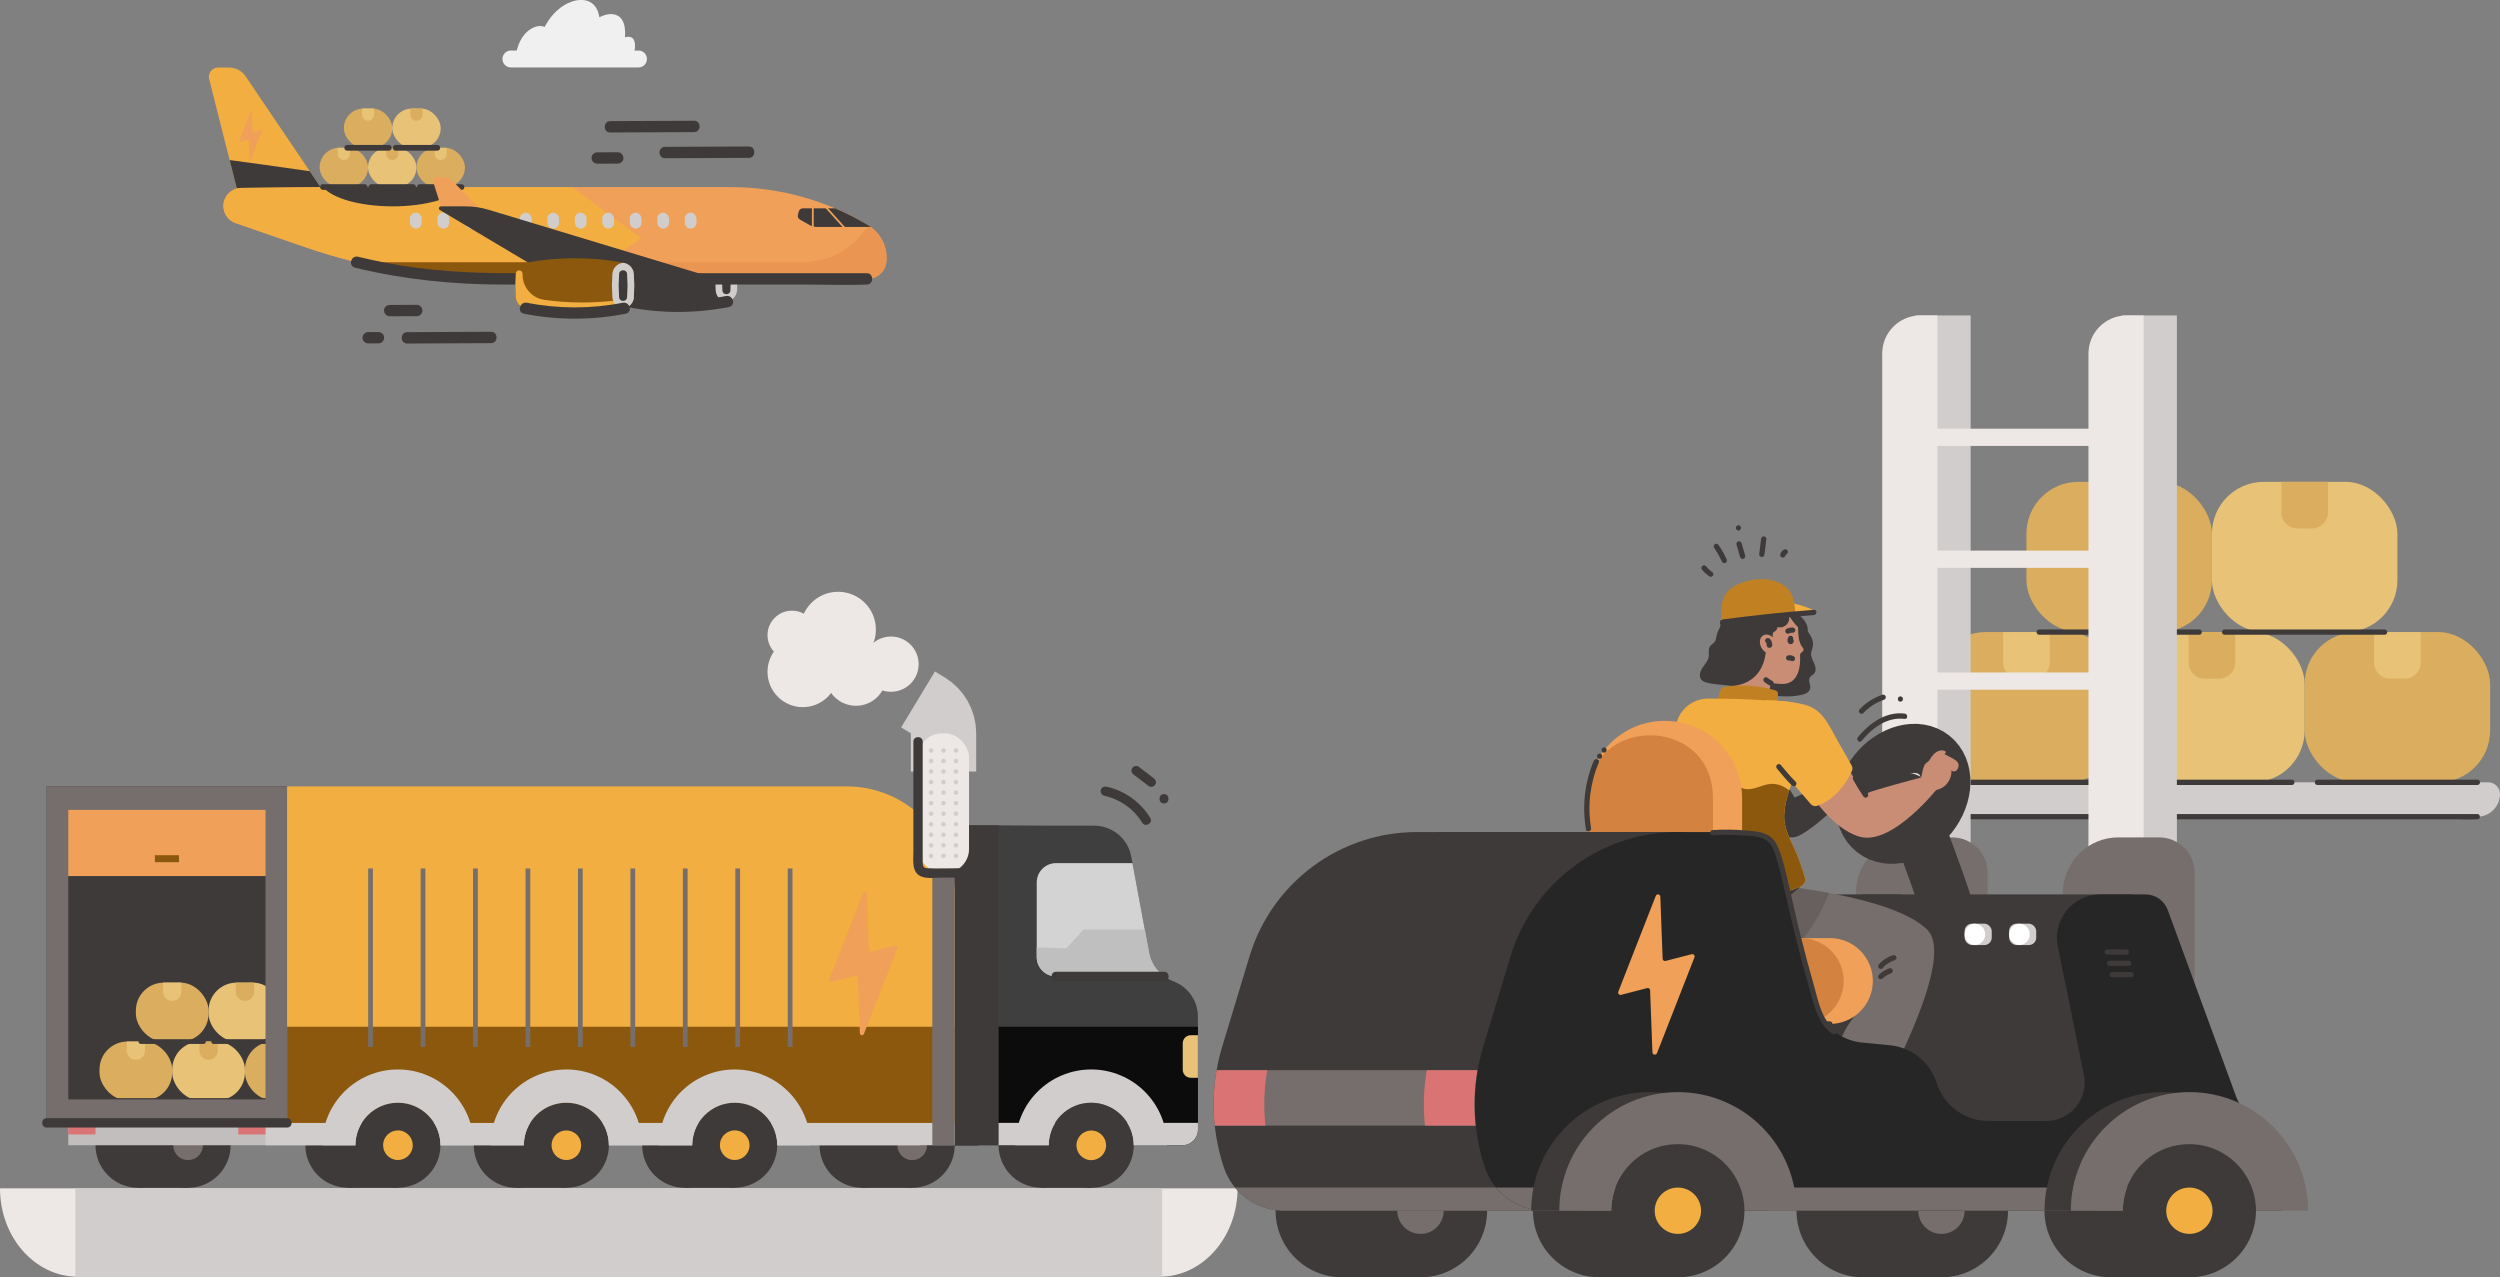 <?xml version="1.0" encoding="UTF-8"?><svg id="Layer_1" xmlns="http://www.w3.org/2000/svg" viewBox="0 0 661.36 337.9"><rect x="0" y="0" width="661.36" height="337.9" fill="#808080" stroke="none"/><defs><style>.cls-1{fill:#f0f0f0;}.cls-2{fill:#67605e;}.cls-3{fill:#262626;}.cls-4{fill:#fff;}.cls-5{fill:#d48240;}.cls-6{fill:#3f3f3f;}.cls-7{fill:#eb9552;}.cls-8{fill:#bfbfbf;}.cls-9{fill:#0c0c0c;}.cls-10{fill:#c98d76;}.cls-11{fill:#e8c277;}.cls-12{fill:#f2ae40;}.cls-13{fill:#da7373;}.cls-14{fill:#f0a058;}.cls-15{stroke:#d0cdcc;stroke-linejoin:round;stroke-width:17.3px;}.cls-15,.cls-16{fill:none;}.cls-17{fill:#c18123;}.cls-18{fill:#3e3a39;}.cls-19{fill:#dbad5e;}.cls-20{fill:#8c580d;}.cls-21{fill:#d3d3d3;}.cls-16{stroke:#3e3a39;stroke-miterlimit:10;stroke-width:13.02px;}.cls-22{fill:#c1bebd;}.cls-23{fill:#d0cdcc;}.cls-24{fill:#ede8e5;}.cls-25{fill:#766e6c;}</style></defs><g><path class="cls-24" d="M0,314.36H0c0,12.92,9.22,23.39,20.59,23.39H306.8c11.37,0,20.59-10.47,20.59-23.39h0s-327.4,0-327.4,0Z"/><path class="cls-23" d="M20.59,337.75H306.8c.22,0,.43,0,.65-.01v-23.38H19.94v23.38c.22,0,.43,.01,.65,.01Z"/><path class="cls-15" d="M242.86,185.04l2.55,1.54c2.6,1.57,4.19,4.39,4.19,7.42v10.1"/><circle class="cls-18" cx="228.06" cy="302.97" r="11.25" transform="translate(-119.2 455.33) rotate(-76.72)"/><rect class="cls-18" x="228.06" y="306.39" width="13.24" height="7.83"/><circle class="cls-18" cx="241.31" cy="302.97" r="11.25" transform="translate(-96.4 492.63) rotate(-80.78)"/><circle class="cls-25" cx="241.31" cy="302.97" r="3.92" transform="translate(-96.4 492.63) rotate(-80.78)"/><circle class="cls-18" cx="275.43" cy="302.97" r="11.25" transform="translate(-82.72 501.42) rotate(-76.72)"/><rect class="cls-18" x="275.43" y="306.39" width="13.24" height="7.83"/><path class="cls-6" d="M303.99,252.03l-4.73-25.45c-.88-4.72-5-8.15-9.8-8.15h-10.58s-34.41-.28-35.52,0v84.54h69.39c2.29,0,4.15-1.86,4.15-4.15v-29.87c0-4-2.39-7.6-6.06-9.17l-.95-.41c-3.07-1.31-5.28-4.07-5.89-7.35Z"/><path class="cls-9" d="M243.37,271.62v31.35h69.39c2.29,0,4.15-1.86,4.15-4.15v-27.21h-73.54Z"/><path class="cls-23" d="M258.77,302.97h53.99c2.29,0,4.15-1.86,4.15-4.15v-1.77h-58.14v5.91Z"/><path class="cls-18" d="M264.18,218.34c-9.5-.04-20.2-.06-20.81,.09v84.54h20.81v-84.63Z"/><circle class="cls-18" cx="36.52" cy="302.97" r="11.25" transform="translate(-203.54 114.56) rotate(-45)"/><circle class="cls-18" cx="49.76" cy="302.97" r="11.25" transform="translate(-199.66 123.93) rotate(-45)"/><rect class="cls-18" x="36.52" y="306.39" width="13.24" height="7.83"/><circle class="cls-25" cx="49.76" cy="302.97" r="3.92" transform="translate(-199.66 123.93) rotate(-45)"/><circle class="cls-18" cx="181.13" cy="302.97" r="11.25" transform="translate(-161.18 216.82) rotate(-45)"/><rect class="cls-18" x="181.13" y="306.39" width="13.24" height="7.83"/><circle class="cls-18" cx="136.58" cy="302.97" r="11.25" transform="translate(-184.35 389.26) rotate(-80.78)"/><rect class="cls-18" x="136.58" y="306.39" width="13.24" height="7.83"/><circle class="cls-18" cx="92.03" cy="302.97" r="11.25" transform="translate(-223.98 322.93) rotate(-76.72)"/><rect class="cls-22" x="18.07" y="286.49" width="227.04" height="16.48"/><rect class="cls-23" x="70.24" y="286.49" width="182.32" height="16.48"/><rect class="cls-18" x="12.35" y="208.04" width="63.6" height="89.02"/><rect class="cls-14" x="15.34" y="212.24" width="59.08" height="19.52"/><g><g><g><rect class="cls-19" x="26.32" y="275.53" width="19.24" height="15.59" rx="7.4" ry="7.4"/><path class="cls-18" d="M44.24,290.5H27.64c-.8,0-.8,1.24,0,1.24h16.61c.8,0,.8-1.24,0-1.24h0Z"/><path class="cls-11" d="M33.52,275.53h4.84v2.42c0,1.33-1.08,2.42-2.42,2.42h0c-1.33,0-2.42-1.08-2.42-2.42v-2.42h0Z"/></g><g><rect class="cls-11" x="45.56" y="275.53" width="19.24" height="15.59" rx="7.4" ry="7.4"/><path class="cls-18" d="M63.48,290.5h-16.61c-.8,0-.8,1.24,0,1.24h16.61c.8,0,.8-1.24,0-1.24h0Z"/><path class="cls-19" d="M52.76,275.53h4.84v2.42c0,1.33-1.08,2.42-2.42,2.42h0c-1.33,0-2.42-1.08-2.42-2.42v-2.42h0Z"/></g><g><rect class="cls-19" x="64.8" y="275.53" width="19.24" height="15.59" rx="7.4" ry="7.4"/><path class="cls-18" d="M82.72,290.5h-16.61c-.8,0-.8,1.24,0,1.24h16.61c.8,0,.8-1.24,0-1.24h0Z"/><path class="cls-11" d="M72,275.53h4.84v2.42c0,1.33-1.08,2.42-2.42,2.42h0c-1.33,0-2.42-1.08-2.42-2.42v-2.42h0Z"/></g></g><g><g><rect class="cls-19" x="35.94" y="259.95" width="19.24" height="15.59" rx="7.4" ry="7.4"/><path class="cls-18" d="M53.86,274.92h-16.61c-.8,0-.8,1.24,0,1.24h16.61c.8,0,.8-1.24,0-1.24h0Z"/><path class="cls-11" d="M43.14,259.95h4.84v2.42c0,1.33-1.08,2.42-2.42,2.42h0c-1.33,0-2.42-1.08-2.42-2.42v-2.42h0Z"/></g><g><rect class="cls-11" x="55.18" y="259.95" width="19.24" height="15.59" rx="7.4" ry="7.4"/><path class="cls-18" d="M73.1,274.92h-16.61c-.8,0-.8,1.24,0,1.24h16.61c.8,0,.8-1.24,0-1.24h0Z"/><path class="cls-19" d="M62.38,259.95h4.84v2.42c0,1.33-1.08,2.42-2.42,2.42h0c-1.33,0-2.42-1.08-2.42-2.42v-2.42h0Z"/></g></g></g><path class="cls-25" d="M12.35,208.04v89.02h63.6v-89.02H12.35Zm57.88,82.8H18.07v-76.59h52.17v76.59Z"/><path class="cls-12" d="M75.95,208.04H224c15.76,0,28.56,12.8,28.56,28.56v60.46H75.95v-89.02h0Z"/><rect class="cls-20" x="75.95" y="271.62" width="176.61" height="25.44"/><rect class="cls-25" x="246.64" y="224.63" width="5.92" height="78.34"/><circle class="cls-18" cx="105.27" cy="302.97" r="11.25" transform="translate(-213.78 335.82) rotate(-76.72)"/><rect class="cls-18" x="92.03" y="306.39" width="13.24" height="7.83"/><path class="cls-23" d="M94.02,302.97h0c0-6.22,5.04-11.25,11.25-11.25s11.25,5.04,11.25,11.25h8.8c0-2.7-.53-5.33-1.58-7.81-1.01-2.39-2.46-4.53-4.29-6.37s-3.98-3.28-6.37-4.29c-2.48-1.05-5.11-1.58-7.81-1.58s-5.33,.53-7.81,1.58c-2.39,1.01-4.53,2.46-6.37,4.29-1.84,1.84-3.28,3.98-4.29,6.37-1.05,2.48-1.58,5.11-1.58,7.81h8.8Z"/><circle class="cls-12" cx="105.27" cy="302.97" r="3.92" transform="translate(-213.78 335.82) rotate(-76.72)"/><circle class="cls-18" cx="149.83" cy="302.97" r="11.25" transform="translate(-170.35 194.68) rotate(-45)"/><path class="cls-23" d="M138.57,302.97h0c0-6.22,5.04-11.25,11.25-11.25s11.25,5.04,11.25,11.25h8.8c0-2.7-.53-5.33-1.58-7.81-1.01-2.39-2.46-4.53-4.29-6.37-1.84-1.84-3.98-3.28-6.37-4.29-2.48-1.05-5.11-1.58-7.81-1.58s-5.33,.53-7.81,1.58c-2.39,1.01-4.53,2.46-6.37,4.29s-3.28,3.98-4.29,6.37c-1.05,2.48-1.58,5.11-1.58,7.81h8.8Z"/><circle class="cls-12" cx="149.83" cy="302.97" r="3.92" transform="translate(-170.35 194.68) rotate(-45)"/><circle class="cls-18" cx="194.38" cy="302.97" r="11.25" transform="translate(-145.15 422.54) rotate(-76.72)"/><path class="cls-23" d="M183.12,302.97h0c0-6.22,5.04-11.25,11.25-11.25s11.25,5.04,11.25,11.25h8.8c0-2.7-.53-5.33-1.58-7.81-1.01-2.39-2.46-4.53-4.29-6.37s-3.98-3.28-6.37-4.29c-2.48-1.05-5.11-1.58-7.81-1.58s-5.33,.53-7.81,1.58c-2.39,1.01-4.53,2.46-6.37,4.29-1.84,1.84-3.28,3.98-4.29,6.37-1.05,2.48-1.58,5.11-1.58,7.81h8.8Z"/><circle class="cls-12" cx="194.38" cy="302.97" r="3.92" transform="translate(-145.15 422.54) rotate(-76.72)"/><circle class="cls-18" cx="288.67" cy="302.97" r="11.25" transform="translate(-56.62 539.39) rotate(-80.78)"/><path class="cls-23" d="M277.42,302.97h0c0-6.22,5.04-11.25,11.25-11.25s11.25,5.04,11.25,11.25h8.8c0-2.7-.53-5.33-1.58-7.81-1.01-2.39-2.46-4.53-4.29-6.37-1.84-1.84-3.98-3.28-6.37-4.29-2.48-1.05-5.11-1.58-7.81-1.58s-5.33,.53-7.81,1.58c-2.39,1.01-4.53,2.46-6.37,4.29-1.84,1.84-3.28,3.98-4.29,6.37-1.05,2.48-1.58,5.11-1.58,7.81h8.8Z"/><circle class="cls-12" cx="288.67" cy="302.97" r="3.92" transform="translate(-56.62 539.39) rotate(-80.78)"/><rect class="cls-13" x="18.07" y="297.06" width="7.2" height="3.05"/><rect class="cls-13" x="63.04" y="297.06" width="7.2" height="3.05"/><path class="cls-18" d="M12.35,298.29h63.6c1.59,0,1.59-2.47,0-2.47H12.35c-1.59,0-1.59,2.47,0,2.47h0Z"/><path class="cls-21" d="M279.37,258.3h28.6c-2.06-1.48-3.51-3.72-3.98-6.27l-4.4-23.7h-20.22c-2.82,0-5.11,2.29-5.11,5.11v19.75c0,2.82,2.29,5.11,5.11,5.11Z"/><path class="cls-8" d="M303.99,252.03l-1.14-6.12h-16.17l-4.63,4.99s-4.42-.23-7.79-.25v2.53c0,2.82,2.29,5.11,5.11,5.11h28.6c-2.06-1.48-3.51-3.72-3.98-6.27Z"/><path class="cls-18" d="M279.37,259.54h28.6c1.59,0,1.59-2.47,0-2.47h-28.6c-1.59,0-1.59,2.47,0,2.47h0Z"/><g><rect class="cls-25" x="97.4" y="229.75" width="1.25" height="47.2"/><rect class="cls-25" x="111.28" y="229.75" width="1.25" height="47.2"/><rect class="cls-25" x="125.15" y="229.75" width="1.25" height="47.2"/><rect class="cls-25" x="139.03" y="229.75" width="1.25" height="47.2"/><rect class="cls-25" x="152.9" y="229.75" width="1.25" height="47.2"/><rect class="cls-25" x="166.78" y="229.75" width="1.25" height="47.2"/><rect class="cls-25" x="180.65" y="229.75" width="1.25" height="47.2"/><rect class="cls-25" x="194.53" y="229.75" width="1.25" height="47.2"/><rect class="cls-25" x="208.4" y="229.75" width="1.25" height="47.2"/></g><path class="cls-14" d="M236.73,250.14l-6.16,1.59c-.35,.09-.68-.16-.7-.52l-.54-14.66c-.02-.61-.86-.75-1.08-.18l-8.84,22.62c-.17,.42,.22,.86,.66,.74l6.16-1.59c.35-.09,.68,.16,.7,.52l.54,14.66c.02,.61,.86,.75,1.08,.18l8.84-22.62c.17-.42-.22-.86-.66-.74Z"/><path class="cls-11" d="M316.9,273.86h-1.89c-1.17,0-2.12,.95-2.12,2.12v7.02c0,1.17,.95,2.12,2.12,2.12h1.89v-11.26Z"/><rect class="cls-24" x="242.86" y="194.01" width="13.49" height="36.91" rx="6.32" ry="6.32"/><path class="cls-18" d="M254.17,229.68c-2.96,0-5.96,.15-8.92,0-.98-.05-1.15-.67-1.15-1.48v-32.01c0-1.59-2.47-1.59-2.47,0v29.2c0,2.3-.52,5.47,2.17,6.52,1.51,.59,3.61,.25,5.19,.25h5.19c1.59,0,1.59-2.47,0-2.47h0Z"/><g><g><circle class="cls-23" cx="246.32" cy="198.53" r=".6"/><circle class="cls-23" cx="249.6" cy="198.53" r=".6"/><circle class="cls-23" cx="252.88" cy="198.53" r=".6"/></g><g><circle class="cls-23" cx="246.32" cy="201.32" r=".6"/><circle class="cls-23" cx="249.6" cy="201.32" r=".6"/><circle class="cls-23" cx="252.88" cy="201.32" r=".6"/></g><g><circle class="cls-23" cx="246.32" cy="204.1" r=".6"/><circle class="cls-23" cx="249.6" cy="204.1" r=".6"/><circle class="cls-23" cx="252.88" cy="204.1" r=".6"/></g><g><circle class="cls-23" cx="246.32" cy="206.89" r=".6"/><circle class="cls-23" cx="249.6" cy="206.89" r=".6"/><circle class="cls-23" cx="252.88" cy="206.89" r=".6"/></g><g><path class="cls-23" d="M246.92,209.68c0,.33-.27,.6-.6,.6s-.6-.27-.6-.6,.27-.6,.6-.6,.6,.27,.6,.6Z"/><path class="cls-23" d="M250.2,209.68c0,.33-.27,.6-.6,.6s-.6-.27-.6-.6,.27-.6,.6-.6,.6,.27,.6,.6Z"/><path class="cls-23" d="M253.48,209.68c0,.33-.27,.6-.6,.6s-.6-.27-.6-.6,.27-.6,.6-.6,.6,.27,.6,.6Z"/></g><g><circle class="cls-23" cx="246.32" cy="212.47" r=".6"/><circle class="cls-23" cx="249.6" cy="212.47" r=".6"/><circle class="cls-23" cx="252.88" cy="212.47" r=".6"/></g><g><circle class="cls-23" cx="246.32" cy="215.25" r=".6"/><circle class="cls-23" cx="249.6" cy="215.25" r=".6"/><circle class="cls-23" cx="252.88" cy="215.25" r=".6"/></g><g><circle class="cls-23" cx="246.32" cy="218.04" r=".6"/><circle class="cls-23" cx="249.6" cy="218.04" r=".6"/><circle class="cls-23" cx="252.88" cy="218.04" r=".6"/></g><g><circle class="cls-23" cx="246.32" cy="220.83" r=".6"/><circle class="cls-23" cx="249.6" cy="220.83" r=".6"/><circle class="cls-23" cx="252.88" cy="220.83" r=".6"/></g><g><circle class="cls-23" cx="246.32" cy="223.62" r=".6"/><circle class="cls-23" cx="249.6" cy="223.62" r=".6"/><circle class="cls-23" cx="252.88" cy="223.62" r=".6"/></g><g><circle class="cls-23" cx="246.32" cy="226.41" r=".6"/><circle class="cls-23" cx="249.6" cy="226.41" r=".6"/><circle class="cls-23" cx="252.88" cy="226.41" r=".6"/></g></g><circle class="cls-24" cx="235.71" cy="175.7" r="7.31"/><circle class="cls-24" cx="226.44" cy="178.66" r="8.05"/><circle class="cls-24" cx="221.72" cy="166.54" r="9.99"/><circle class="cls-24" cx="212.38" cy="177.73" r="9.34"/><circle class="cls-24" cx="209.51" cy="168.02" r="6.47"/><path class="cls-18" d="M292.09,210.5c4.17,.91,7.85,3.49,10.07,7.13,.83,1.36,2.97,.12,2.13-1.25-2.54-4.17-6.77-7.23-11.55-8.27-.65-.14-1.34,.2-1.52,.86-.17,.62,.21,1.38,.86,1.52h0Z"/><path class="cls-18" d="M299.94,204.94c1.33,1.02,2.67,2.03,4,3.05,.24,.18,.68,.2,.95,.12,.29-.08,.6-.3,.74-.57,.15-.29,.23-.63,.12-.95s-.3-.53-.57-.74c-1.33-1.02-2.67-2.03-4-3.05-.24-.18-.68-.2-.95-.12-.29,.08-.6,.3-.74,.57-.15,.29-.23,.63-.12,.95s.3,.53,.57,.74h0Z"/><path class="cls-18" d="M307.93,212.55c1.59,0,1.59-2.47,0-2.47s-1.59,2.47,0,2.47h0Z"/><rect class="cls-20" x="40.97" y="226.24" width="6.37" height="1.85"/></g><g><path class="cls-18" d="M474.88,161.83c.23,1.77,1.58,3.14,2.75,4.48,1.17,1.34,2.29,3.03,1.94,4.77-.12,.6-.41,1.16-.46,1.76-.07,.96,.47,1.83,.85,2.71,.38,.88,.56,2.01-.09,2.71-.33,.35-.83,.54-1.09,.94-.54,.85,.29,1.97,.09,2.96-.21,1.01-1.37,1.48-2.38,1.69-5.85,1.25-11.79-.82-17.6-2.21-2.31-.55-4.73-.42-7.04-.97-.63-.15-1.31-.33-1.74-.82-.76-.87-.36-2.25,.28-3.21,.64-.96,1.52-1.86,1.66-3.01,.11-.84-.19-1.77,.23-2.5,.34-.61,1.09-.9,1.44-1.5,.21-.36,.26-.8,.34-1.21,.55-2.97,3.04-5.49,6.01-6.08"/><path class="cls-23" d="M655.36,216.05h-139.22v-9.09h142.12c1.71,0,3.09,1.38,3.09,3.09h0c0,3.31-2.68,6-6,6Z"/><g><g><g><rect class="cls-19" x="511.55" y="167.21" width="49.07" height="39.75" rx="13.72" ry="13.72"/><path class="cls-18" d="M557.25,206.26h-42.34c-.9,0-.9,1.4,0,1.4h42.34c.9,0,.9-1.4,0-1.4h0Z"/><path class="cls-11" d="M529.91,167.21h12.33v8.07c0,2.35-1.91,4.26-4.26,4.26h-3.81c-2.35,0-4.26-1.91-4.26-4.26v-8.07h0Z"/></g><g><rect class="cls-11" x="560.61" y="167.21" width="49.07" height="39.75" rx="13.72" ry="13.72"/><path class="cls-18" d="M606.32,206.26h-42.34c-.9,0-.9,1.4,0,1.4h42.34c.9,0,.9-1.4,0-1.4h0Z"/><path class="cls-19" d="M578.98,167.21h12.33v8.07c0,2.35-1.91,4.26-4.26,4.26h-3.81c-2.35,0-4.26-1.91-4.26-4.26v-8.07h0Z"/></g><g><rect class="cls-19" x="609.68" y="167.21" width="49.07" height="39.75" rx="13.72" ry="13.72"/><path class="cls-18" d="M655.39,206.26h-42.34c-.9,0-.9,1.4,0,1.4h42.34c.9,0,.9-1.4,0-1.4h0Z"/><path class="cls-11" d="M628.05,167.21h12.33v8.07c0,2.35-1.91,4.26-4.26,4.26h-3.81c-2.35,0-4.26-1.91-4.26-4.26v-8.07h0Z"/></g></g><g><g><rect class="cls-19" x="536.08" y="127.47" width="49.07" height="39.75" rx="13.72" ry="13.72"/><path class="cls-18" d="M581.79,166.52h-42.34c-.9,0-.9,1.4,0,1.4h42.34c.9,0,.9-1.4,0-1.4h0Z"/><path class="cls-11" d="M554.45,127.47h12.33v8.07c0,2.35-1.91,4.26-4.26,4.26h-3.81c-2.35,0-4.26-1.91-4.26-4.26v-8.07h0Z"/></g><g><rect class="cls-11" x="585.15" y="127.47" width="49.07" height="39.75" rx="13.72" ry="13.72"/><path class="cls-18" d="M630.85,166.52h-42.34c-.9,0-.9,1.4,0,1.4h42.34c.9,0,.9-1.4,0-1.4h0Z"/><path class="cls-19" d="M603.52,127.47h12.33v8.07c0,2.35-1.91,4.26-4.26,4.26h-3.81c-2.35,0-4.26-1.91-4.26-4.26v-8.07h0Z"/></g></g></g><path class="cls-18" d="M655.36,215.35h-133.51c-1.81,0-3.66-.11-5.48,0-.08,0-.16,0-.24,0-.9,0-.9,1.4,0,1.4h133.51c1.81,0,3.66,.11,5.48,0,.08,0,.16,0,.24,0,.9,0,.9-1.4,0-1.4h0Z"/><g><rect class="cls-23" x="561.28" y="83.45" width="14.6" height="214.32"/><path class="cls-24" d="M562.57,83.45h4.52v214.32h-14.6V93.53c0-5.57,4.52-10.08,10.08-10.08Z"/><path class="cls-25" d="M560.43,221.53h10.78c5.18,0,9.38,4.21,9.38,9.38v35.27h-34.86v-29.97c0-8.11,6.58-14.69,14.69-14.69Z"/></g><g><rect class="cls-23" x="506.72" y="83.45" width="14.6" height="214.32"/><path class="cls-24" d="M508.01,83.45h4.52v214.32h-14.6V93.53c0-5.57,4.52-10.08,10.08-10.08Z"/><path class="cls-25" d="M505.67,221.53h10.78c5.18,0,9.38,4.21,9.38,9.38v35.27h-34.86v-29.97c0-8.11,6.58-14.69,14.69-14.69Z"/></g><path class="cls-18" d="M497.69,213.29c3.79,9.22,7.27,18.56,10.43,28.01,1.15,3.46,4.86,6.08,8.58,4.87,3.44-1.11,6.11-4.88,4.87-8.58-3.16-9.45-6.64-18.8-10.43-28.01-.72-1.75-1.5-3.17-3.21-4.17-1.5-.88-3.7-1.25-5.38-.7s-3.32,1.59-4.17,3.21-1.4,3.68-.7,5.38h0Z"/><circle class="cls-18" cx="355.06" cy="320.29" r="17.61"/><rect class="cls-18" x="355.06" y="325.64" width="20.73" height="12.26"/><circle class="cls-18" cx="375.79" cy="320.29" r="17.61"/><circle class="cls-25" cx="375.79" cy="320.29" r="6.13"/><circle class="cls-18" cx="492.87" cy="320.29" r="17.61"/><rect class="cls-18" x="492.87" y="325.64" width="20.73" height="12.26"/><circle class="cls-18" cx="513.6" cy="320.29" r="17.61"/><circle class="cls-25" cx="513.6" cy="320.29" r="6.13"/><circle class="cls-18" cx="558.47" cy="320.29" r="17.61"/><rect class="cls-18" x="558.47" y="325.64" width="20.73" height="12.26"/><circle class="cls-18" cx="423.14" cy="320.29" r="17.61"/><rect class="cls-18" x="423.14" y="325.64" width="20.73" height="12.26"/><rect class="cls-18" x="492.52" y="236.61" width="71.66" height="74.27"/><path class="cls-18" d="M522.49,290.05l-19.59-53.44h-16.29c-7.27,0-12.71,6.66-11.27,13.78l6.89,33.96c1.28,6.3-3.54,12.2-9.97,12.2h-15.23c-6.28,0-11.84-4.06-13.74-10.05h0c-1.75-5.5-6.61-9.42-12.35-9.98l-7.37-.71c-6.05-.59-11.09-4.91-12.59-10.8l-9.83-38.71c-.92-3.64-4.2-6.19-7.96-6.19h-18.33c-20.4,0-38.39,13.35-44.3,32.87l-7.21,23.82c-3.15,10.4-3.03,21.52,.34,31.85h0c2.26,6.94,8.73,11.63,16.03,11.63h183.37c6.63,0,12-5.37,12-12h0c0-3.56-1.58-6.93-4.31-9.21l-4.72-3.94c-1.62-1.35-2.85-3.1-3.57-5.08Z"/><path class="cls-25" d="M418.34,314.16h-91.63c3.14,3.8,7.86,6.13,13,6.13h78.63v-6.13Z"/><path class="cls-25" d="M401.44,283.11h-79.59c-.84,4.85-1,9.78-.49,14.66h80.08v-14.66Z"/><path class="cls-13" d="M335.24,283.11h-13.39c-.84,4.85-1,9.78-.49,14.66h13.39c-.52-4.88-.35-9.81,.49-14.66Z"/><path class="cls-13" d="M390.84,283.11h-13.39c-.84,4.85-1,9.78-.49,14.66h13.39c-.52-4.88-.35-9.81,.49-14.66Z"/><g><path class="cls-18" d="M468.14,216.53s2.04,5.52,6.45,4.96c4.41-.56,18.07-14.79,18.07-14.79,0,0,2.65-.39,3.36-1.2,.7-.81,2.42-2.51,1.34-2.74l-.17-.04c-.17-.04-.16-.28,0-.31,1-.14,2.52-.42,2.98-.84,.7-.64-3.34-1.33-5.36-1.11s-3.8,2.19-5.89,3.33c-12.09,6.57-14.16,7.18-14.16,7.18l-2.9-4.65"/><ellipse class="cls-16" cx="503.48" cy="210.03" rx="13.15" ry="9.95" transform="translate(25.48 472.95) rotate(-51.46)"/><path class="cls-10" d="M485.55,198.45l7.99,11.88s-.76-.27,2.87-1.36c6.54-1.96,13.29-3.66,13.29-3.66l3.69,2.23s-12.64,16.53-21.6,13.76c-8.96-2.77-15.74-15.96-15.74-15.96"/><path class="cls-18" d="M496.68,248.12c-14.66-6.19-37.14-14.01-37.14-14.01l-25.29-.54s-5.97,19.54,20.32,22.37c21.44,2.3,34.06,2.81,34.06,2.81,0,0,3.78,1.4,5.24,19.51,1.42,17.59,6.08,34.58,6.08,34.58l11.2-.29s.18-58.24-14.48-64.43Z"/><path class="cls-25" d="M509.85,245.95c-9.34-9.2-41.24-11.83-41.24-11.83l-15.63-4.07c-6.68,27.68,23.24,29.71,38.76,28.97,2.56-.12,4.11,2.79,2.58,4.85-2.3,3.08-5.22,6.69-6.29,8.81-8.95,17.7-12.55,39.52-12.55,39.52l8.14,2.02s36.53-58.12,26.23-68.26Z"/><path class="cls-2" d="M468.61,234.12l-6.17-1.61c-1.69,.94-3.33,1.96-4.91,3.01-1.89,1.25-3.81,2.65-5.45,4.25,.03,.31,.06,.61,.1,.91,0,0,0,0,0,.01,.04,.28,.08,.56,.13,.84,0,.02,0,.04,.01,.06,.1,.56,.22,1.1,.37,1.62,0,.02,.01,.04,.02,.06,.15,.52,.31,1.03,.5,1.51,0,.01,0,.02,.01,.03,.09,.24,.19,.47,.29,.7,0,0,0,.02,.01,.03,.21,.47,.44,.92,.68,1.35,.01,.02,.02,.04,.03,.05,.25,.43,.51,.84,.79,1.24,.01,.02,.02,.03,.03,.05,.29,.4,.59,.78,.91,1.15,0,0,0,0,0,0,.15,.18,.31,.35,.47,.52,.01,.01,.03,.03,.04,.04,.33,.34,.67,.67,1.03,.99,.02,.02,.04,.03,.06,.05,.36,.31,.73,.61,1.12,.9,.02,.01,.03,.02,.05,.03,.18,.13,.37,.26,.55,.39,.02,.01,.03,.02,.05,.03,.4,.27,.81,.53,1.23,.77,.03,.02,.05,.03,.08,.05,.42,.24,.85,.47,1.28,.68,.03,.01,.06,.03,.08,.04,.21,.1,.41,.2,.62,.29,.01,0,.03,.01,.04,.02,.23,.1,.46,.2,.69,.3,.02,0,.03,.01,.05,.02,.21,.09,.43,.17,.64,.26,.03,.01,.06,.02,.09,.04,.46,.18,.93,.34,1.41,.5,.04,.01,.07,.02,.11,.04,.23,.08,.47,.15,.71,.22,0,0,0,0,0,0,.25,.07,.5,.14,.75,.21,.03,0,.06,.01,.08,.02,.23,.06,.45,.12,.68,.18,.03,0,.05,.01,.08,.02,.25,.06,.51,.12,.76,.18,6.86-4.79,12.09-12,15.16-19.95-8.35-1.54-15.29-2.12-15.29-2.12Z"/><path class="cls-18" d="M476.39,234.48s-18.85,17.55-28.62,11.52c-9.77-6.03,4.56-13.35,4.56-13.35"/><polygon class="cls-10" points="461.25 170.85 455.58 189.98 465.31 193.85 468.81 179.51 461.25 170.85"/><path class="cls-17" d="M453.98,187.11c.2-1.4,.54-2.77,1.03-4.1,.13-.35,.27-.7,.55-.95,.33-.29,.8-.38,1.24-.44,4.25-.6,8.63-.26,12.74,.99,.24,.07,.5,.16,.64,.37,.12,.17,.14,.4,.15,.61,.1,1.86,.1,3.73-.02,5.6"/><path class="cls-10" d="M475.65,164.97c.11,2.2-.14,4.79,1.3,6.42,.25,.29,.22,.73-.08,.97l-.34,.28c-.24,.19-.37,.49-.34,.8,.14,1.72,.11,7.81-5.05,7.49-3.76-.23-7.76-.97-10.42-3.77-4.85-5.12-5.47-14.88,.29-19.62,5.34-4.38,13.31-.29,14.5,6.08,.08,.43,.12,.88,.14,1.36Z"/><path class="cls-18" d="M472.74,162.06c.92,1.55,2.03,2.99,3.29,4.27,.44,.45,.93,.9,1.53,1.08,.12,.04,.25,.06,.37,.02,.23-.08,.31-.35,.32-.59,.04-2.88-2.9-4.65-5.02-5.97"/><path class="cls-18" d="M472.19,160.02c-.41-.29,1.3-1.48,.8-1.59-1.71-.39-1.28-1.66-2.99-2.05-2.39-.54-4.88-1.09-7.25-.49-2.32,.58-4.45,2.61-4.37,4.97-2.23,.93-3.42,3.55-3.39,5.99,.03,2.49,1.05,4.85,2.01,7.16,.4,.95,.42,6.72,1.14,7.46,5.1-.4,8.68-3.51,9.09-9.89,0-.12,.02-.24,.02-.34,.02,.1,.05,.11,.11,0,.64-1.41,1.54,.4,1.27-1.12,.61-.02,.02-2.63,.57-2.88,.55-.25,1.03-.78,1.02-1.38,1.42,.53,3.18-.75,3.1-2.27,0-.17-.04-.35,.02-.51,.15-.41,.7-.44,1.13-.48,1.07-.09,2.14-.66,2.64-1.61,.5-.95-4.05-.33-4.93-.94Z"/><path class="cls-10" d="M469.58,169.35c.76,1.27,.59,2.78-.39,3.37s-2.39,.03-3.15-1.25c-.76-1.27-.59-2.78,.39-3.37s2.39-.03,3.15,1.25Z"/><path class="cls-18" d="M467.26,170.11s.06,.04,.09,.06l-.14-.11s.08,.08,.12,.12l-.11-.14c.06,.08,.1,.16,.14,.25l-.07-.17c.09,.22,.14,.45,.17,.69l-.02-.19c0,.07,.01,.15,.03,.22,.05,.17,.17,.33,.32,.42l.17,.07c.09,.03,.19,.03,.28,.01,.06,0,.12-.02,.18-.05,.09-.03,.16-.08,.22-.14,.02-.01,.1-.13,.11-.15,.04-.06,.06-.11,.07-.18,.04-.19,.03-.38-.07-.55l-.11-.14c-.06-.07-.14-.12-.22-.14-.05-.03-.11-.05-.18-.05-.09-.02-.19-.02-.28,.01-.19,.03-.34,.19-.44,.34l.11-.14s-.01,.01-.02,.02l.14-.11s-.02,.01-.02,.01l.17-.07s-.02,0-.03,0l.19-.02h-.01c.06,0,.12,.02,.19,.03,0,0-.02,0-.03,0l.17,.07h-.01c.12,.19,.23,.39,.35,.59,0-.07,0-.14,0-.21,0-.18-.07-.36-.2-.49-.12-.12-.32-.21-.49-.2s-.37,.07-.49,.2-.21,.31-.2,.49c0,.06,0,.12,0,.18,0,.2,.06,.37,.21,.52,.09,.09,.2,.16,.33,.19,.35,.1,.72-.07,.9-.38l-.11,.14h0c-.1,.06-.21,.12-.31,.18h0c-.26-.11-.53-.21-.79-.32h0c-.03-.12-.06-.23-.1-.35,0,0,0,0,0,0l.02-.19s0,0,0,.01l.07-.17h0s.07-.09,.11-.14h0c.28-.03,.56-.07,.85-.11h0c.11,.14,.21,.28,.32,.42,0,0,0,0,0-.01l.02,.19c-.04-.29-.07-.58-.18-.85-.13-.36-.33-.71-.68-.89-.17-.09-.35-.12-.54-.07-.16,.04-.34,.17-.42,.32-.09,.16-.13,.36-.07,.54,.05,.17,.16,.33,.32,.42h0Z"/><path class="cls-18" d="M473.1,168.55c-.06,.1-.1,.21-.15,.31-.02,.06-.04,.12-.05,.18-.02,.11-.04,.23-.04,.35s.02,.23,.04,.34c0,.02,.01,.05,.02,.07,.02,.06,.05,.13,.08,.19,.02,.04,.05,.07,.07,.1s.05,.07,.07,.09c.02,.02,.08,.06,.08,.06-.01,0,.05,.05,.08,.06,0,0,0,0,.01,0,.03,.01,.14,.06,.17,.07,.07,.02,.14,.03,.22,.03,0,0,.01,0,.02,0,.03,0,.16-.02,.19-.03,.01,0,.02,0,.03,0,.04-.01,.14-.05,.17-.07,.03-.02,.06-.04,.08-.06,.03-.02,.07-.05,.09-.08,.02-.02,.06-.08,.06-.08,0,0,.05-.05,.06-.08,.03-.06,.06-.12,.08-.19,0-.01,0-.02,.01-.04,0-.04,.02-.15,.03-.19,0,0,0-.01,0-.02,0-.03-.02-.12-.01-.1,0-.03,0-.08-.02-.11,0-.03-.04-.09-.04-.09-.01-.03-.03-.07-.04-.1,0,0,0,0,0-.01-.03-.05-.08-.11-.12-.15,0-.01-.02-.02-.03-.03-.05-.04-.11-.09-.16-.13-.01,0-.02-.01-.04-.02-.06-.03-.13-.06-.2-.08s-.15-.02-.22-.03c-.1,0-.19,.02-.27,.06-.09,.03-.16,.08-.22,.14-.07,.06-.12,.14-.14,.22-.04,.08-.06,.17-.06,.27,0,.18,.07,.37,.2,.49l.14,.11c.11,.06,.23,.09,.35,.1h.01c-.06,0-.12-.02-.19-.02,.02,0,.04,0,.05,.01l-.17-.07s.04,.02,.06,.03l-.14-.11s.02,.02,.03,.03l-.11-.14s.02,.02,.02,.04l-.07-.17s0,.02,0,.03l-.02-.19s0,.02,0,.03l.02-.19s0,.03-.01,.04l.07-.17s-.01,.02-.02,.03l.11-.14s-.02,.02-.03,.03l.14-.11s-.01,0-.02,.01l.17-.07s-.02,0-.03,0l.19-.02s-.02,0-.03,0l.19,.02s-.01,0-.02,0l.17,.07s-.02,0-.03-.01l.14,.11s-.02-.02-.03-.03l.11,.14s-.02-.03-.03-.05l.07,.17s-.02-.06-.02-.1l.02,.19c-.01-.08,0-.16,0-.25l-.02,.19c.01-.08,.03-.16,.07-.24l-.07,.17s.04-.09,.07-.13c.05-.08,.08-.17,.08-.26,.02-.09,.02-.19-.01-.28-.02-.09-.06-.17-.12-.24-.05-.08-.11-.14-.2-.18-.16-.09-.36-.13-.54-.07s-.32,.16-.42,.32h0Z"/><path class="cls-18" d="M473.18,167.6c.24-.1,.5-.17,.76-.21l-.19,.02c.17-.02,.34-.03,.51-.02s.37-.08,.49-.2,.21-.32,.2-.49-.07-.37-.2-.49-.3-.2-.49-.2c-.49-.02-1,.07-1.46,.26-.09,.02-.17,.06-.24,.12-.08,.05-.14,.11-.18,.2-.09,.15-.12,.37-.07,.54s.16,.33,.32,.42,.37,.14,.54,.07h0Z"/><path class="cls-12" d="M472.01,215.5c.28-6.23,4.09-12.24,5.68-18.2,.66-2.48,1.56-5.58,1.15-8-.71-4.22-8.49-3.81-11.72-4.03-5.05-.35-10.12-.44-15.18-.47-4.51-.02-8.28,3.41-8.69,7.9-.33,3.67-.32,7.19-.2,9.98,.21,4.89,0,9.78-.6,14.63l-2.04,16.54c-.12,.95,.48,1.85,1.4,2.12,17.17,5,30.39,.35,34.57-1.48,.88-.39,1.35-1.36,1.1-2.29-.59-2.18-1.86-5.51-2.07-6.04-1.43-3.57-3.59-6.64-3.41-10.66Z"/><path class="cls-12" d="M467.13,185.26c2.28,0,4.59,.18,6.85,.5,2.01,.29,4.1,.63,5.87,1.68,3.11,1.85,4.64,5.73,6.38,8.72,1.23,2.1,2.43,4.22,3.62,6.35,.24,.44,.27,.96,.07,1.42-.86,1.97-3.62,7.27-9.18,9.24-.62,.22-1.31,.02-1.73-.47l-8.11-9.44c-.78-.91-1.29-2.01-1.47-3.19l-2.29-14.8Z"/><path class="cls-18" d="M490.21,206.24c.85,1.52,1.76,3,2.73,4.44,.2,.3,.62,.46,.95,.25,.3-.19,.47-.63,.25-.95-.97-1.44-1.88-2.92-2.73-4.44-.18-.32-.64-.45-.95-.25s-.44,.61-.25,.95h0Z"/><path class="cls-10" d="M504.95,210.37c1.18-1.66,2.69-2.6,3.26-4.56,.3-1.05,.48-3.29,1.35-3.95,.19-.14,.4-.26,.58-.42,.18-.17,.3-.38,.43-.58,.45-.74,.97-1.46,1.7-1.92s1.72-.61,2.45-.15c.05,.27-.08,.57-.32,.71,.68,.36,1.36,.71,2.04,1.07,.74,.39,1.58,.9,1.69,1.73,.04,.3-.02,.61-.14,.9-.15,.36-.4,.69-.76,.83-.36,.14-.83,.02-1-.33,.11,1.47-.47,2.98-1.54,4-1.07,1.02-2.6,1.52-4.07,1.34"/><path class="cls-18" d="M470.09,203.33c1.28,1.52,2.52,3.1,3.96,4.47,.27,.26,.72,.27,.99,0s.27-.73,0-.99c-1.44-1.38-2.68-2.96-3.96-4.47-.24-.29-.74-.25-.99,0-.29,.29-.24,.7,0,.99h0Z"/><path class="cls-20" d="M476.39,234.48c.88-.39,1.35-1.36,1.1-2.29-.59-2.18-1.86-5.51-2.07-6.04-1.43-3.57-3.59-6.64-3.41-10.66,.1-2.14,.61-4.26,1.31-6.36-1.36-1.14-3.06-1.87-4.82-1.76-2.34,.15-4.54,1.76-6.85,1.35-1.36-.24-2.5-1.14-3.81-1.56-2.62-.83-5.38,.38-8.06,.92-2.39,.49-5.44,.06-6.63-1.89,0,3.71-.23,7.42-.68,11.1l-2.04,16.54c-.12,.95,.48,1.85,1.4,2.12,17.17,5,30.39,.35,34.57-1.48Z"/><path class="cls-14" d="M484.09,248.17h-19.09c-2.29,0-4.14-1.85-4.14-4.14v-32.89c0-11.3-9.16-20.45-20.45-20.45h0c-11.3,0-20.45,9.16-20.45,20.45v37.03h0c0,12.54,10.17,22.71,22.71,22.71h41.42c6.27,0,11.36-5.08,11.36-11.36h0c0-6.27-5.08-11.36-11.36-11.36Z"/><path class="cls-5" d="M487.74,259.53h0c0-6.27-5.08-11.36-11.36-11.36h-19.09c-2.29,0-4.14-1.85-4.14-4.14v-32.89c0-.31,0-.62-.02-.93-.94-20.92-32.23-20.92-33.17,0-.01,.31-.02,.62-.02,.93v37.03h0c0,12.54,10.17,22.71,22.71,22.71h33.72c6.27,0,11.36-5.08,11.36-11.36Z"/><path class="cls-18" d="M442.67,271.59h41.42c.9,0,.9-1.4,0-1.4h-41.42c-.9,0-.9,1.4,0,1.4h0Z"/><path class="cls-18" d="M466.67,180.34c.46,.38,.95,.73,1.49,1,.17,.09,.35,.12,.54,.07,.16-.04,.34-.17,.42-.32,.09-.16,.13-.36,.07-.54-.05-.17-.16-.33-.32-.42-.4-.2-.78-.45-1.14-.72l.14,.11c-.07-.06-.14-.11-.21-.17-.15-.12-.3-.2-.49-.2-.17,0-.38,.08-.49,.2s-.21,.31-.2,.49c0,.18,.06,.38,.2,.49h0Z"/><path class="cls-18" d="M473.38,174.74s.07-.01,.1-.02l-.19,.02c.12-.02,.25-.01,.37,0l-.19-.02c.12,.02,.24,.05,.36,.1l-.17-.07c.06,.02,.11,.05,.16,.08,.16,.09,.36,.12,.54,.07,.16-.04,.34-.17,.42-.32,.09-.16,.13-.36,.07-.54s-.16-.32-.32-.42c-.12-.07-.26-.13-.39-.18-.08-.03-.17-.05-.26-.07-.14-.02-.29-.05-.44-.04s-.29,.02-.44,.05c-.09,.02-.17,.06-.24,.12-.08,.05-.14,.11-.18,.2-.05,.08-.08,.17-.08,.26-.02,.09-.02,.19,.01,.28,.05,.17,.16,.33,.32,.42l.17,.07c.12,.03,.25,.03,.37,0h0Z"/></g><rect class="cls-18" x="380.03" y="220.1" width="66.02" height="34.75"/><path class="cls-3" d="M591.54,290.05l-18.08-49.33c-.91-2.47-3.26-4.11-5.89-4.11h-11.91c-7.27,0-12.71,6.66-11.27,13.78l6.89,33.96c1.28,6.3-3.54,12.2-9.97,12.2h-15.23c-6.28,0-11.84-4.06-13.74-10.05h0c-1.75-5.5-6.61-9.42-12.35-9.98l-7.37-.71c-6.05-.59-11.09-4.91-12.59-10.8l-9.83-38.71c-.92-3.64-4.2-6.19-7.96-6.19h-18.33c-20.4,0-38.39,13.35-44.3,32.87l-7.21,23.82c-3.15,10.4-3.03,21.52,.34,31.85h0c2.26,6.94,8.73,11.63,16.03,11.63h183.37c6.63,0,12-5.37,12-12h0c0-3.56-1.58-6.93-4.31-9.21l-4.72-3.94c-1.62-1.35-2.85-3.1-3.57-5.08Z"/><path class="cls-25" d="M395.77,314.16c3.14,3.8,7.86,6.13,13,6.13h183.37c4.49,0,8.41-2.47,10.46-6.13h-206.83Z"/><path class="cls-18" d="M418.83,320.29h0c0-9.73,7.89-17.61,17.61-17.61s17.61,7.89,17.61,17.61h13.78c0-4.23-.83-8.34-2.47-12.22-1.58-3.74-3.84-7.09-6.72-9.97-2.88-2.88-6.23-5.14-9.97-6.72-3.88-1.64-7.99-2.47-12.22-2.47s-8.34,.83-12.22,2.47c-3.74,1.58-7.09,3.84-9.97,6.72-2.88,2.88-5.14,6.23-6.72,9.97-1.64,3.88-2.47,7.99-2.47,12.22h13.78Z"/><path class="cls-18" d="M554.63,320.29h0c0-9.73,7.89-17.61,17.61-17.61s17.61,7.89,17.61,17.61h13.78c0-4.23-.83-8.34-2.47-12.22-1.58-3.74-3.84-7.09-6.72-9.97-2.88-2.88-6.23-5.14-9.97-6.72-3.88-1.64-7.99-2.47-12.22-2.47s-8.34,.83-12.22,2.47c-3.74,1.58-7.09,3.84-9.97,6.72-2.88,2.88-5.14,6.23-6.72,9.97-1.64,3.88-2.47,7.99-2.47,12.22h13.78Z"/><circle class="cls-18" cx="443.87" cy="320.29" r="17.61"/><path class="cls-25" d="M426.26,320.29h0c0-9.73,7.89-17.61,17.61-17.61s17.61,7.89,17.61,17.61h13.78c0-4.23-.83-8.34-2.47-12.22-1.58-3.74-3.84-7.09-6.72-9.97-2.88-2.88-6.23-5.14-9.97-6.72-3.88-1.64-7.99-2.47-12.22-2.47s-8.34,.83-12.22,2.47c-3.74,1.58-7.09,3.84-9.97,6.72-2.88,2.88-5.14,6.23-6.72,9.97-1.64,3.88-2.47,7.99-2.47,12.22h13.78Z"/><circle class="cls-12" cx="443.87" cy="320.29" r="6.13"/><circle class="cls-18" cx="579.19" cy="320.29" r="17.61"/><path class="cls-25" d="M561.58,320.29h0c0-9.73,7.89-17.61,17.61-17.61s17.61,7.89,17.61,17.61h13.78c0-4.23-.83-8.34-2.47-12.22-1.58-3.74-3.84-7.09-6.72-9.97-2.88-2.88-6.23-5.14-9.97-6.72-3.88-1.64-7.99-2.47-12.22-2.47s-8.34,.83-12.22,2.47c-3.74,1.58-7.09,3.84-9.97,6.72-2.88,2.88-5.14,6.23-6.72,9.97-1.64,3.88-2.47,7.99-2.47,12.22h13.78Z"/><circle class="cls-12" cx="579.19" cy="320.29" r="6.13"/><path class="cls-14" d="M447.52,252.43l-6.9,1.78c-.39,.1-.77-.18-.78-.58l-.61-16.42c-.03-.68-.96-.84-1.21-.2l-9.91,25.34c-.19,.48,.25,.96,.74,.83l6.9-1.78c.39-.1,.77,.18,.78,.58l.61,16.42c.03,.68,.96,.84,1.21,.2l9.91-25.34c.19-.48-.24-.96-.74-.83Z"/><g><path class="cls-12" d="M479.94,161.68c-.02-.21-.2-.29-.36-.36-2.11-.92-4.32-1.66-6.61-1.92-2.29-.26-4.67-.02-6.75,.97-.96,.45-1.84,1.05-2.82,1.47-2.24,.96-4.78,.87-7.15,1.45-.29,.07-.6,.17-.79,.4-.07,.08-.13,.21-.16,.35-.08,.32,.19,.62,.52,.56,7.67-1.4,15.46-2.19,23.25-2.38,.25,0,.52-.02,.72-.19,.1-.09,.16-.22,.14-.35Z"/><path class="cls-17" d="M474.96,162.05c-.28-2.1-.39-4.67-1.96-6.24-2.16-2.16-5.28-2.85-8.25-2.55-2.64,.27-6.23,1.3-7.93,3.5-1.44,1.87-1.59,4.36-1.44,6.63,0,.09,.1,1.09,.1,1.09,4.22-.73,11.64-1.83,19.52-2.12-.01-.1-.02-.2-.04-.3Z"/><path class="cls-12" d="M464.28,153.5h-.05c-.24,.01-.48,.04-.72,.08,.26,.03,.52,.02,.77-.08Z"/><path class="cls-18" d="M455.65,165.28c8.05-1.08,16.12-1.93,24.21-2.56,.89-.07,.9-1.47,0-1.4-8.09,.63-16.17,1.49-24.21,2.56-.88,.12-.89,1.51,0,1.4h0Z"/></g><g><rect class="cls-23" x="531.5" y="244.35" width="7.17" height="5.66" rx="1.95" ry="1.95"/><path class="cls-4" d="M534.23,244.35c-1.51,.05-2.73,1.3-2.73,2.83h0c0,1.53,1.21,2.77,2.73,2.83,1.51-.05,2.73-1.3,2.73-2.83h0c0-1.53-1.21-2.77-2.73-2.83Z"/></g><g><rect class="cls-23" x="519.73" y="244.35" width="7.17" height="5.66" rx="1.95" ry="1.95"/><path class="cls-4" d="M522.45,244.35c-1.51,.05-2.73,1.3-2.73,2.83h0c0,1.53,1.21,2.77,2.73,2.83,1.51-.05,2.73-1.3,2.73-2.83h0c0-1.53-1.21-2.77-2.73-2.83Z"/></g><path class="cls-18" d="M420.91,219.06c-1-5.88-.26-11.92,2.06-17.41,.35-.83-1-1.19-1.35-.37-2.41,5.73-3.1,12.03-2.06,18.15,.15,.88,1.5,.51,1.35-.37h0Z"/><path class="cls-18" d="M423.15,200.75c.9,0,.9-1.4,0-1.4s-.9,1.4,0,1.4h0Z"/><path class="cls-18" d="M424.35,199.12c.9,0,.9-1.4,0-1.4s-.9,1.4,0,1.4h0Z"/><path class="cls-18" d="M498.02,256.13c.22-.26,.45-.5,.71-.72,.06-.06,.13-.11,.19-.16,.04-.03,.07-.06,.11-.09,.06-.05,.04-.03,0,0,.14-.11,.29-.21,.44-.31,.28-.18,.58-.35,.88-.49,.08-.04,.15-.07,.23-.1-.05,.02-.08,.03-.01,0,.04-.02,.09-.03,.13-.05,.17-.06,.33-.12,.5-.17,.35-.11,.61-.49,.49-.86s-.48-.6-.86-.49c-1.46,.44-2.79,1.29-3.79,2.45-.24,.28-.29,.72,0,.99,.26,.24,.73,.3,.99,0h0Z"/><path class="cls-18" d="M498.03,258.86c.17-.16,.36-.31,.54-.47-.02,.02-.12,.09-.04,.03,.02-.02,.04-.03,.07-.05,.05-.04,.1-.07,.15-.11,.1-.07,.2-.13,.3-.2,.2-.12,.4-.23,.61-.33,.06-.03,.11-.05,.17-.08,.03-.01,.05-.02,.08-.03,.09-.04-.02,.01-.05,.02,.12-.05,.23-.09,.35-.14,.34-.12,.61-.48,.49-.86-.11-.34-.49-.62-.86-.49-1.04,.37-1.99,.95-2.79,1.71-.26,.25-.27,.74,0,.99s.7,.27,.99,0h0Z"/><rect class="cls-24" x="507.3" y="113.41" width="52.49" height="4.56"/><rect class="cls-24" x="507.3" y="145.66" width="52.49" height="4.56"/><rect class="cls-24" x="507.3" y="177.9" width="52.49" height="4.56"/><path class="cls-18" d="M453.06,220.99c2.46-.16,4.92-.18,7.38-.01,2.22,.15,5.46,.06,7.23,1.62,1.54,1.35,2.07,3.66,2.61,5.54,.64,2.2,1.16,4.44,1.66,6.67,2.1,9.41,4.4,18.76,7.08,28.03,1.13,3.9,2.18,8.28,5.76,10.68,.75,.5,1.45-.71,.7-1.2-3.51-2.37-4.37-7.22-5.45-11.02-1.36-4.76-2.64-9.55-3.83-14.35s-2.25-9.72-3.38-14.59c-.53-2.27-1.1-4.54-1.86-6.74-.54-1.57-1.24-3.17-2.57-4.23-1.81-1.45-4.51-1.51-6.72-1.71-2.86-.26-5.74-.27-8.61-.09-.89,.06-.9,1.45,0,1.4h0Z"/><path class="cls-18" d="M557.46,252.55h5.05c.38,0,.7-.32,.7-.7s-.32-.7-.7-.7h-5.05c-.38,0-.7,.32-.7,.7s.32,.7,.7,.7h0Z"/><path class="cls-18" d="M558.09,255.55h5.05c.38,0,.7-.32,.7-.7s-.32-.7-.7-.7h-5.05c-.38,0-.7,.32-.7,.7s.32,.7,.7,.7h0Z"/><path class="cls-18" d="M558.73,258.54h5.05c.38,0,.7-.32,.7-.7s-.32-.7-.7-.7h-5.05c-.38,0-.7,.32-.7,.7s.32,.7,.7,.7h0Z"/><path class="cls-18" d="M492.47,196c2.82-3.41,6.73-6.4,11.41-5.82,.89,.11,.88-1.29,0-1.4-5.01-.63-9.36,2.57-12.39,6.23-.57,.69,.41,1.68,.99,.99h0Z"/><path class="cls-18" d="M492.94,188.64c1.49-1.59,3.36-2.81,5.43-3.51,.36-.12,.59-.48,.49-.86-.1-.35-.5-.61-.86-.49-2.3,.78-4.39,2.1-6.05,3.87-.61,.65,.37,1.64,.99,.99h0Z"/><path class="cls-18" d="M502.74,185.62c.9,0,.9-1.4,0-1.4s-.9,1.4,0,1.4h0Z"/><path class="cls-18" d="M450.29,150.73c.54,.68,1.2,1.27,1.92,1.76,.14,.1,.37,.12,.54,.07s.34-.17,.42-.32c.19-.35,.07-.74-.25-.95-.14-.09-.27-.19-.4-.29l.14,.11c-.51-.4-.97-.85-1.38-1.36-.1-.13-.34-.2-.49-.2-.17,0-.38,.08-.49,.2s-.21,.31-.2,.49l.02,.19c.03,.12,.09,.22,.18,.31h0Z"/><path class="cls-18" d="M453.44,144.89c.81,1.18,1.52,2.44,2.12,3.74,.15,.33,.66,.44,.95,.25,.34-.22,.41-.6,.25-.95-.6-1.31-1.3-2.56-2.12-3.74-.21-.3-.62-.46-.95-.25-.3,.19-.47,.63-.25,.95h0Z"/><path class="cls-18" d="M459.38,144.07c.32,1.09,.63,2.18,.95,3.27,.1,.35,.5,.6,.86,.49s.6-.48,.49-.86c-.32-1.09-.63-2.18-.95-3.27-.1-.35-.5-.6-.86-.49s-.6,.48-.49,.86h0Z"/><path class="cls-18" d="M459.9,140.35c.9,0,.9-1.4,0-1.4s-.9,1.4,0,1.4h0Z"/><path class="cls-18" d="M465.88,142.58c-.17,1.36-.33,2.71-.5,4.07-.04,.36,.35,.71,.7,.7,.42-.02,.65-.31,.7-.7,.17-1.36,.33-2.71,.5-4.07,.04-.36-.35-.71-.7-.7-.42,.02-.65,.31-.7,.7h0Z"/><path class="cls-18" d="M472.31,147s.03-.1,.05-.14l-.07,.17c.05-.11,.11-.22,.18-.31l-.11,.14c.07-.1,.16-.18,.26-.26l-.14,.11s.1-.07,.16-.11c.08-.04,.15-.1,.2-.18,.06-.07,.1-.15,.12-.24,.03-.09,.03-.19,.01-.28,0-.09-.03-.18-.08-.26-.1-.15-.24-.28-.42-.32s-.37-.03-.54,.07c-.47,.27-.81,.72-.97,1.23-.03,.09-.03,.19-.01,.28,0,.09,.03,.18,.08,.26,.04,.08,.1,.15,.18,.2,.07,.06,.15,.1,.24,.12,.18,.04,.38,.03,.54-.07s.27-.24,.32-.42h0Z"/></g><g><g><path class="cls-18" d="M179.39,66.55c-4.73,0-9.18,.45-13.06,1.23-1.42,.29-2.47,1.49-2.55,2.94-.05,1.01-.09,2.02-.12,3.05,.03,1.03,.06,2.04,.12,3.05,.07,1.45,1.12,2.65,2.55,2.94,3.88,.79,8.33,1.23,13.06,1.23s9.18-.45,13.06-1.23c1.42-.29,2.47-1.49,2.55-2.94,.05-1.01,.09-2.02,.12-3.05-.03-1.03-.06-2.04-.12-3.05-.07-1.45-1.12-2.65-2.55-2.94-3.88-.79-8.33-1.23-13.06-1.23Z"/><path class="cls-23" d="M189.33,70.73c-.05,1.01-.09,2.02-.12,3.05,.03,1.03,.06,2.04,.12,3.05,.07,1.45,1.12,2.65,2.55,2.94,0,0,0,0,0,0,.19,.04,.39,.04,.58,0,0,0,0,0,0,0,1.42-.29,2.47-1.49,2.55-2.94,.05-1.01,.09-2.02,.12-3.05-.03-1.03-.06-2.04-.12-3.05-.07-1.45-1.12-2.65-2.55-2.94,0,0,0,0,0,0-.19-.04-.39-.04-.58,0,0,0,0,0,0,0-1.42,.29-2.47,1.49-2.55,2.94Z"/><path class="cls-18" d="M191.11,70.73c-.05,1.01-.09,2.02-.12,3.05,.03,1.03,.06,2.04,.12,3.05,0,0,0,.02,0,.03,.08,1.3,2.03,1.3,2.11,0,0,0,0-.02,0-.03,.05-1.01,.09-2.02,.12-3.05-.03-1.03-.06-2.04-.12-3.05,0,0,0-.02,0-.03-.08-1.3-2.03-1.3-2.11,0,0,0,0,.02,0,.03Z"/><path class="cls-18" d="M165.93,81.21c8.83,1.75,18.1,1.75,26.93,0,1.9-.38,1.09-3.27-.8-2.9-8.27,1.64-17.06,1.64-25.33,0-1.89-.38-2.7,2.52-.8,2.9h0Z"/></g><path class="cls-12" d="M65,20.21c-.99-1.46-2.64-2.34-4.41-2.34h-2.87c-1.61,0-2.78,1.51-2.39,3.07l8.08,31.92,21.81-2.73-20.23-29.92Z"/><path class="cls-18" d="M81.96,45.3c-8.51-1.24-17.93-2.52-21.21-2.96l2.66,10.52,21.81-2.73-3.27-4.83Z"/><path class="cls-14" d="M229.61,59.54c-10.99-6.58-23.56-10.05-36.37-10.05H85.91l-22.08,.23c-2.66,.03-4.79,2.23-4.73,4.89h0c.05,2,1.33,3.75,3.22,4.41l18.29,6.32c16.18,5.59,33.17,8.45,50.29,8.45h98.39c2.76,0,5.05-2.15,5.23-4.91h0c.24-3.78-1.65-7.38-4.9-9.33h0Z"/><path class="cls-12" d="M164.44,66.55l5.26-3.5-18.38-13.57H85.91l-22.08,.23c-2.66,.03-4.79,2.23-4.73,4.89h0c.05,2,1.33,3.75,3.22,4.41l18.29,6.32c16.18,5.59,33.17,8.45,50.29,8.45h39.59l-6.05-7.22Z"/><path class="cls-18" d="M85.91,49.48h-.46c2.38,2.96,9.73,5.11,18.44,5.11s16.07-2.16,18.44-5.11h-36.43Z"/><g><g><g><rect class="cls-19" x="84.55" y="39.1" width="12.81" height="10.38" rx="5.19" ry="5.19"/><path class="cls-18" d="M96.48,48.73h-11.06c-.97,0-.97,1.5,0,1.5h11.06c.97,0,.97-1.5,0-1.5h0Z"/><path class="cls-11" d="M89.35,39.1h3.22v1.61c0,.89-.72,1.61-1.61,1.61h0c-.89,0-1.61-.72-1.61-1.61v-1.61h0Z"/></g><g><rect class="cls-11" x="97.36" y="39.1" width="12.81" height="10.38" rx="5.19" ry="5.19"/><path class="cls-18" d="M109.3,48.73h-11.06c-.97,0-.97,1.5,0,1.5h11.06c.97,0,.97-1.5,0-1.5h0Z"/><path class="cls-19" d="M102.16,39.1h3.22v1.61c0,.89-.72,1.61-1.61,1.61h0c-.89,0-1.61-.72-1.61-1.61v-1.61h0Z"/></g><g><rect class="cls-19" x="110.18" y="39.1" width="12.81" height="10.38" rx="5.19" ry="5.19"/><path class="cls-18" d="M122.11,48.73h-11.06c-.97,0-.97,1.5,0,1.5h11.06c.97,0,.97-1.5,0-1.5h0Z"/><path class="cls-11" d="M114.97,39.1h3.22v1.61c0,.89-.72,1.61-1.61,1.61h0c-.89,0-1.61-.72-1.61-1.61v-1.61h0Z"/></g></g><g><g><rect class="cls-19" x="90.96" y="28.72" width="12.81" height="10.38" rx="5.19" ry="5.19"/><path class="cls-18" d="M102.89,38.35h-11.06c-.97,0-.97,1.5,0,1.5h11.06c.97,0,.97-1.5,0-1.5h0Z"/><path class="cls-11" d="M95.75,28.72h3.22v1.61c0,.89-.72,1.61-1.61,1.61h0c-.89,0-1.61-.72-1.61-1.61v-1.61h0Z"/></g><g><rect class="cls-11" x="103.77" y="28.72" width="12.81" height="10.38" rx="5.19" ry="5.19"/><path class="cls-18" d="M115.7,38.35h-11.06c-.97,0-.97,1.5,0,1.5h11.06c.97,0,.97-1.5,0-1.5h0Z"/><path class="cls-19" d="M108.57,28.72h3.22v1.61c0,.89-.72,1.61-1.61,1.61h0c-.89,0-1.61-.72-1.61-1.61v-1.61h0Z"/></g></g></g><path class="cls-7" d="M229.1,60.55h0c-3.79,5.52-10.06,8.82-16.76,8.82H94.34c11.95,2.92,24.22,4.4,36.56,4.4h98.71c2.71,0,4.91-2.2,4.91-4.91h0c.21-3.33-1.23-6.53-3.81-8.57-.5-.4-1.24-.28-1.61,.25Z"/><path class="cls-20" d="M170.48,73.78l-3.69-4.4H94.34s0,0,0,0c.15,.04,.31,.07,.46,.11,.3,.07,.61,.15,.91,.22,.19,.05,.38,.09,.58,.13,.29,.07,.59,.13,.88,.2,.17,.04,.33,.08,.5,.11,.42,.09,.85,.19,1.27,.28,.18,.04,.36,.08,.54,.11,.29,.06,.58,.12,.86,.18,.19,.04,.37,.08,.56,.11,.37,.07,.74,.15,1.11,.22,.18,.03,.36,.07,.54,.1,.34,.06,.69,.13,1.03,.19,.18,.03,.37,.07,.55,.1,.3,.05,.61,.11,.91,.16,.16,.03,.33,.06,.49,.08,.44,.07,.87,.14,1.31,.21,.16,.02,.31,.05,.47,.07,.32,.05,.63,.1,.95,.14,.17,.03,.35,.05,.52,.08,.37,.05,.73,.11,1.1,.16,.11,.02,.22,.03,.33,.05,.44,.06,.87,.12,1.31,.17,.16,.02,.33,.04,.49,.06,.33,.04,.66,.08,.98,.12,.15,.02,.3,.04,.46,.05,.45,.05,.91,.1,1.36,.15,.12,.01,.23,.02,.35,.04,.36,.04,.72,.07,1.08,.11,.16,.02,.31,.03,.47,.04,.38,.03,.75,.07,1.13,.1,.1,0,.2,.02,.3,.03,.46,.04,.93,.07,1.39,.11,.14,.01,.28,.02,.41,.03,.36,.03,.71,.05,1.07,.07,.14,0,.28,.02,.42,.03,.47,.03,.94,.06,1.41,.08,.06,0,.13,0,.19,0,.42,.02,.83,.04,1.25,.06,.14,0,.28,.01,.42,.02,.38,.02,.77,.03,1.15,.04,.1,0,.2,0,.3,.01,.47,.01,.95,.03,1.42,.04,.11,0,.23,0,.34,0,.38,0,.75,.01,1.13,.02,.13,0,.27,0,.4,0,.48,0,.96,0,1.44,0h39.59Z"/><path class="cls-14" d="M119.85,48.01c-.66-.68-1.57-1.06-2.52-1.06h-1.78c-.65,0-1.12,.63-.92,1.25l2.01,6.39,11.3,1.67-8.08-8.25Z"/><path class="cls-18" d="M93.94,70.82c12.87,3.12,25.97,4.46,39.19,4.46h80.92c4.99,0,10.03,.2,15.02,0,.07,0,.14,0,.21,0,1.93,0,1.94-3.01,0-3.01h-94.58c-10.91,0-21.74-.65-32.49-2.72-2.51-.48-5.01-1.03-7.49-1.63-1.88-.46-2.68,2.44-.8,2.9h0Z"/><path class="cls-18" d="M229.61,59.54h0c-2.81-1.68-5.72-3.16-8.71-4.43h-8.5c-.5,0-.95,.34-1.08,.82l-.24,.87c-.14,.5,.08,1.02,.53,1.28l2.52,1.43c.61,.35,1.31,.53,2.01,.53h14.22c-.24-.18-.49-.34-.75-.5Z"/><rect class="cls-14" x="214.79" y="54.59" width=".47" height="6.8"/><rect class="cls-14" x="220.73" y="53.76" width=".47" height="7.6" transform="translate(18 162.18) rotate(-41.87)"/><g><rect class="cls-23" x="108.45" y="56.26" width="3.1" height="4.22" rx="1.55" ry="1.55"/><rect class="cls-23" x="115.72" y="56.26" width="3.1" height="4.22" rx="1.55" ry="1.55"/><rect class="cls-23" x="122.99" y="56.26" width="3.1" height="4.22" rx="1.55" ry="1.55"/><rect class="cls-23" x="130.26" y="56.26" width="3.1" height="4.22" rx="1.55" ry="1.55"/><rect class="cls-23" x="137.53" y="56.26" width="3.1" height="4.22" rx="1.55" ry="1.55"/><rect class="cls-23" x="144.8" y="56.26" width="3.1" height="4.22" rx="1.55" ry="1.55"/><rect class="cls-23" x="152.07" y="56.26" width="3.1" height="4.22" rx="1.55" ry="1.55"/><rect class="cls-23" x="159.34" y="56.26" width="3.1" height="4.22" rx="1.55" ry="1.55"/><rect class="cls-23" x="166.61" y="56.26" width="3.1" height="4.22" rx="1.55" ry="1.55"/><rect class="cls-23" x="173.88" y="56.26" width="3.1" height="4.22" rx="1.55" ry="1.55"/><rect class="cls-23" x="181.15" y="56.26" width="3.1" height="4.22" rx="1.55" ry="1.55"/></g><path class="cls-18" d="M123.14,54.59h-6.5c-.53,0-.72,.7-.27,.97l30.55,18.21h42.74l-60.38-18.27c-1.99-.6-4.06-.91-6.14-.91Z"/><g><path class="cls-20" d="M152.07,68.33c-4.73,0-9.18,.45-13.06,1.23-1.42,.29-2.47,1.49-2.55,2.94-.05,1.01-.09,2.02-.12,3.05,.03,1.03,.06,2.04,.12,3.05,.07,1.45,1.12,2.65,2.55,2.94,3.88,.79,8.33,1.23,13.06,1.23s9.18-.45,13.06-1.23c1.42-.29,2.47-1.49,2.55-2.94,.05-1.01,.09-2.02,.12-3.05-.03-1.03-.06-2.04-.12-3.05-.07-1.45-1.12-2.65-2.55-2.94-3.88-.79-8.33-1.23-13.06-1.23Z"/><path class="cls-12" d="M167.04,78.79c-3.88,.79-8.33,1.23-13.07,1.23-3.52,0-6.89-.25-9.98-.7-3.23-.47-5.66-3.2-5.74-6.47v-.06c0-.11,0-.22,0-.33,.03-1.13-1.66-1.28-1.79-.15,0,.06-.01,.12-.01,.18-.05,1.01-.09,2.02-.12,3.05,.03,1.03,.06,2.04,.12,3.05,.07,1.45,1.12,2.65,2.54,2.94,3.88,.79,8.33,1.23,13.07,1.23s9.18-.45,13.06-1.23c1.42-.29,2.48-1.5,2.55-2.95t0,0c-.2,.09-.41,.16-.64,.2Z"/><path class="cls-23" d="M162,72.5c-.05,1.01-.09,2.02-.12,3.05,.03,1.03,.06,2.04,.12,3.05,.07,1.45,1.12,2.65,2.55,2.94,0,0,0,0,0,0,.19,.04,.39,.04,.58,0,0,0,0,0,0,0,1.42-.29,2.47-1.49,2.55-2.94,.05-1.01,.09-2.02,.12-3.05-.03-1.03-.06-2.04-.12-3.05-.07-1.45-1.12-2.65-2.55-2.94,0,0,0,0,0,0-.19-.04-.39-.04-.58,0,0,0,0,0,0,0-1.42,.29-2.47,1.49-2.55,2.94Z"/><path class="cls-18" d="M163.78,72.5c-.05,1.01-.09,2.02-.12,3.05,.03,1.03,.06,2.04,.12,3.05,0,0,0,.02,0,.03,.08,1.3,2.03,1.3,2.11,0,0,0,0-.02,0-.03,.05-1.01,.09-2.02,.12-3.05-.03-1.03-.06-2.04-.12-3.05,0,0,0-.02,0-.03-.08-1.3-2.03-1.3-2.11,0,0,0,0,.02,0,.03Z"/><path class="cls-18" d="M138.6,82.99c8.83,1.75,18.1,1.75,26.93,0,1.9-.38,1.09-3.27-.8-2.9-8.27,1.64-17.06,1.64-25.33,0-1.89-.38-2.7,2.52-.8,2.9h0Z"/></g><path class="cls-14" d="M69.14,34.3l-2.09,.54c-.12,.03-.23-.06-.24-.18l-.18-4.97c0-.21-.29-.25-.37-.06l-3,7.67c-.06,.14,.07,.29,.22,.25l2.09-.54c.12-.03,.23,.06,.24,.18l.18,4.97c0,.21,.29,.25,.37,.06l3-7.67c.06-.14-.07-.29-.22-.25Z"/><path class="cls-1" d="M168.88,13.39h-1.02c.11-.5,.15-1.01,.13-1.52-.03-.68-.2-1.43-.75-1.84-.53-.4-1.29-.37-1.91-.15,0,0,0,0-.01,0,.05-.54,.06-1.07,.04-1.61-.05-1.45-.43-3.02-1.59-3.89-1.13-.84-2.72-.78-4.05-.31-.4,.14-.78,.31-1.15,.51-.24-1.46-.81-2.86-1.97-3.73-1.5-1.12-3.62-1.03-5.38-.41-2.89,1.02-5.21,3.31-6.74,5.96-.14,.24-.27,.48-.4,.72-.77-.36-1.72-.28-2.53,0-1.57,.55-2.83,1.79-3.66,3.23-.54,.94-.92,1.96-1.2,3.01h-1.53c-1.24,0-2.24,1-2.24,2.24h0c0,1.24,1,2.24,2.24,2.24h33.74c1.24,0,2.24-1,2.24-2.24h0c0-1.24-1-2.24-2.24-2.24Z"/><path class="cls-18" d="M175.92,41.86c7.39-.03,14.78-.07,22.18-.1,1.93,0,1.94-3.01,0-3.01-7.39,.03-14.78,.07-22.18,.1-1.93,0-1.94,3.01,0,3.01h0Z"/><path class="cls-18" d="M161.44,35.05c7.39-.03,14.78-.07,22.18-.1,1.93,0,1.94-3.01,0-3.01-7.39,.03-14.78,.07-22.18,.1-1.93,0-1.94,3.01,0,3.01h0Z"/><path class="cls-18" d="M157.99,43.3c1.81,0,3.63-.02,5.44-.02,.79,0,1.54-.69,1.5-1.5s-.66-1.51-1.5-1.5c-1.81,0-3.63,.02-5.44,.02-.79,0-1.54,.69-1.5,1.5s.66,1.51,1.5,1.5h0Z"/><path class="cls-18" d="M107.73,90.88c7.39-.03,14.78-.07,22.18-.1,1.93,0,1.94-3.01,0-3.01-7.39,.03-14.78,.07-22.18,.1-1.93,0-1.94,3.01,0,3.01h0Z"/><path class="cls-18" d="M103.09,83.67c2.39-.01,4.77-.02,7.16-.03,.79,0,1.54-.69,1.5-1.5s-.66-1.51-1.5-1.5c-2.39,.01-4.77,.02-7.16,.03-.79,0-1.54,.69-1.5,1.5s.66,1.51,1.5,1.5h0Z"/><path class="cls-18" d="M97.41,90.85c.9,0,1.81,0,2.71-.01,.39,0,.79-.17,1.06-.44s.46-.69,.44-1.06-.15-.79-.44-1.06-.66-.44-1.06-.44c-.9,0-1.81,0-2.71,.01-.39,0-.79,.17-1.06,.44s-.46,.69-.44,1.06,.15,.79,.44,1.06,.66,.44,1.06,.44h0Z"/></g></svg>